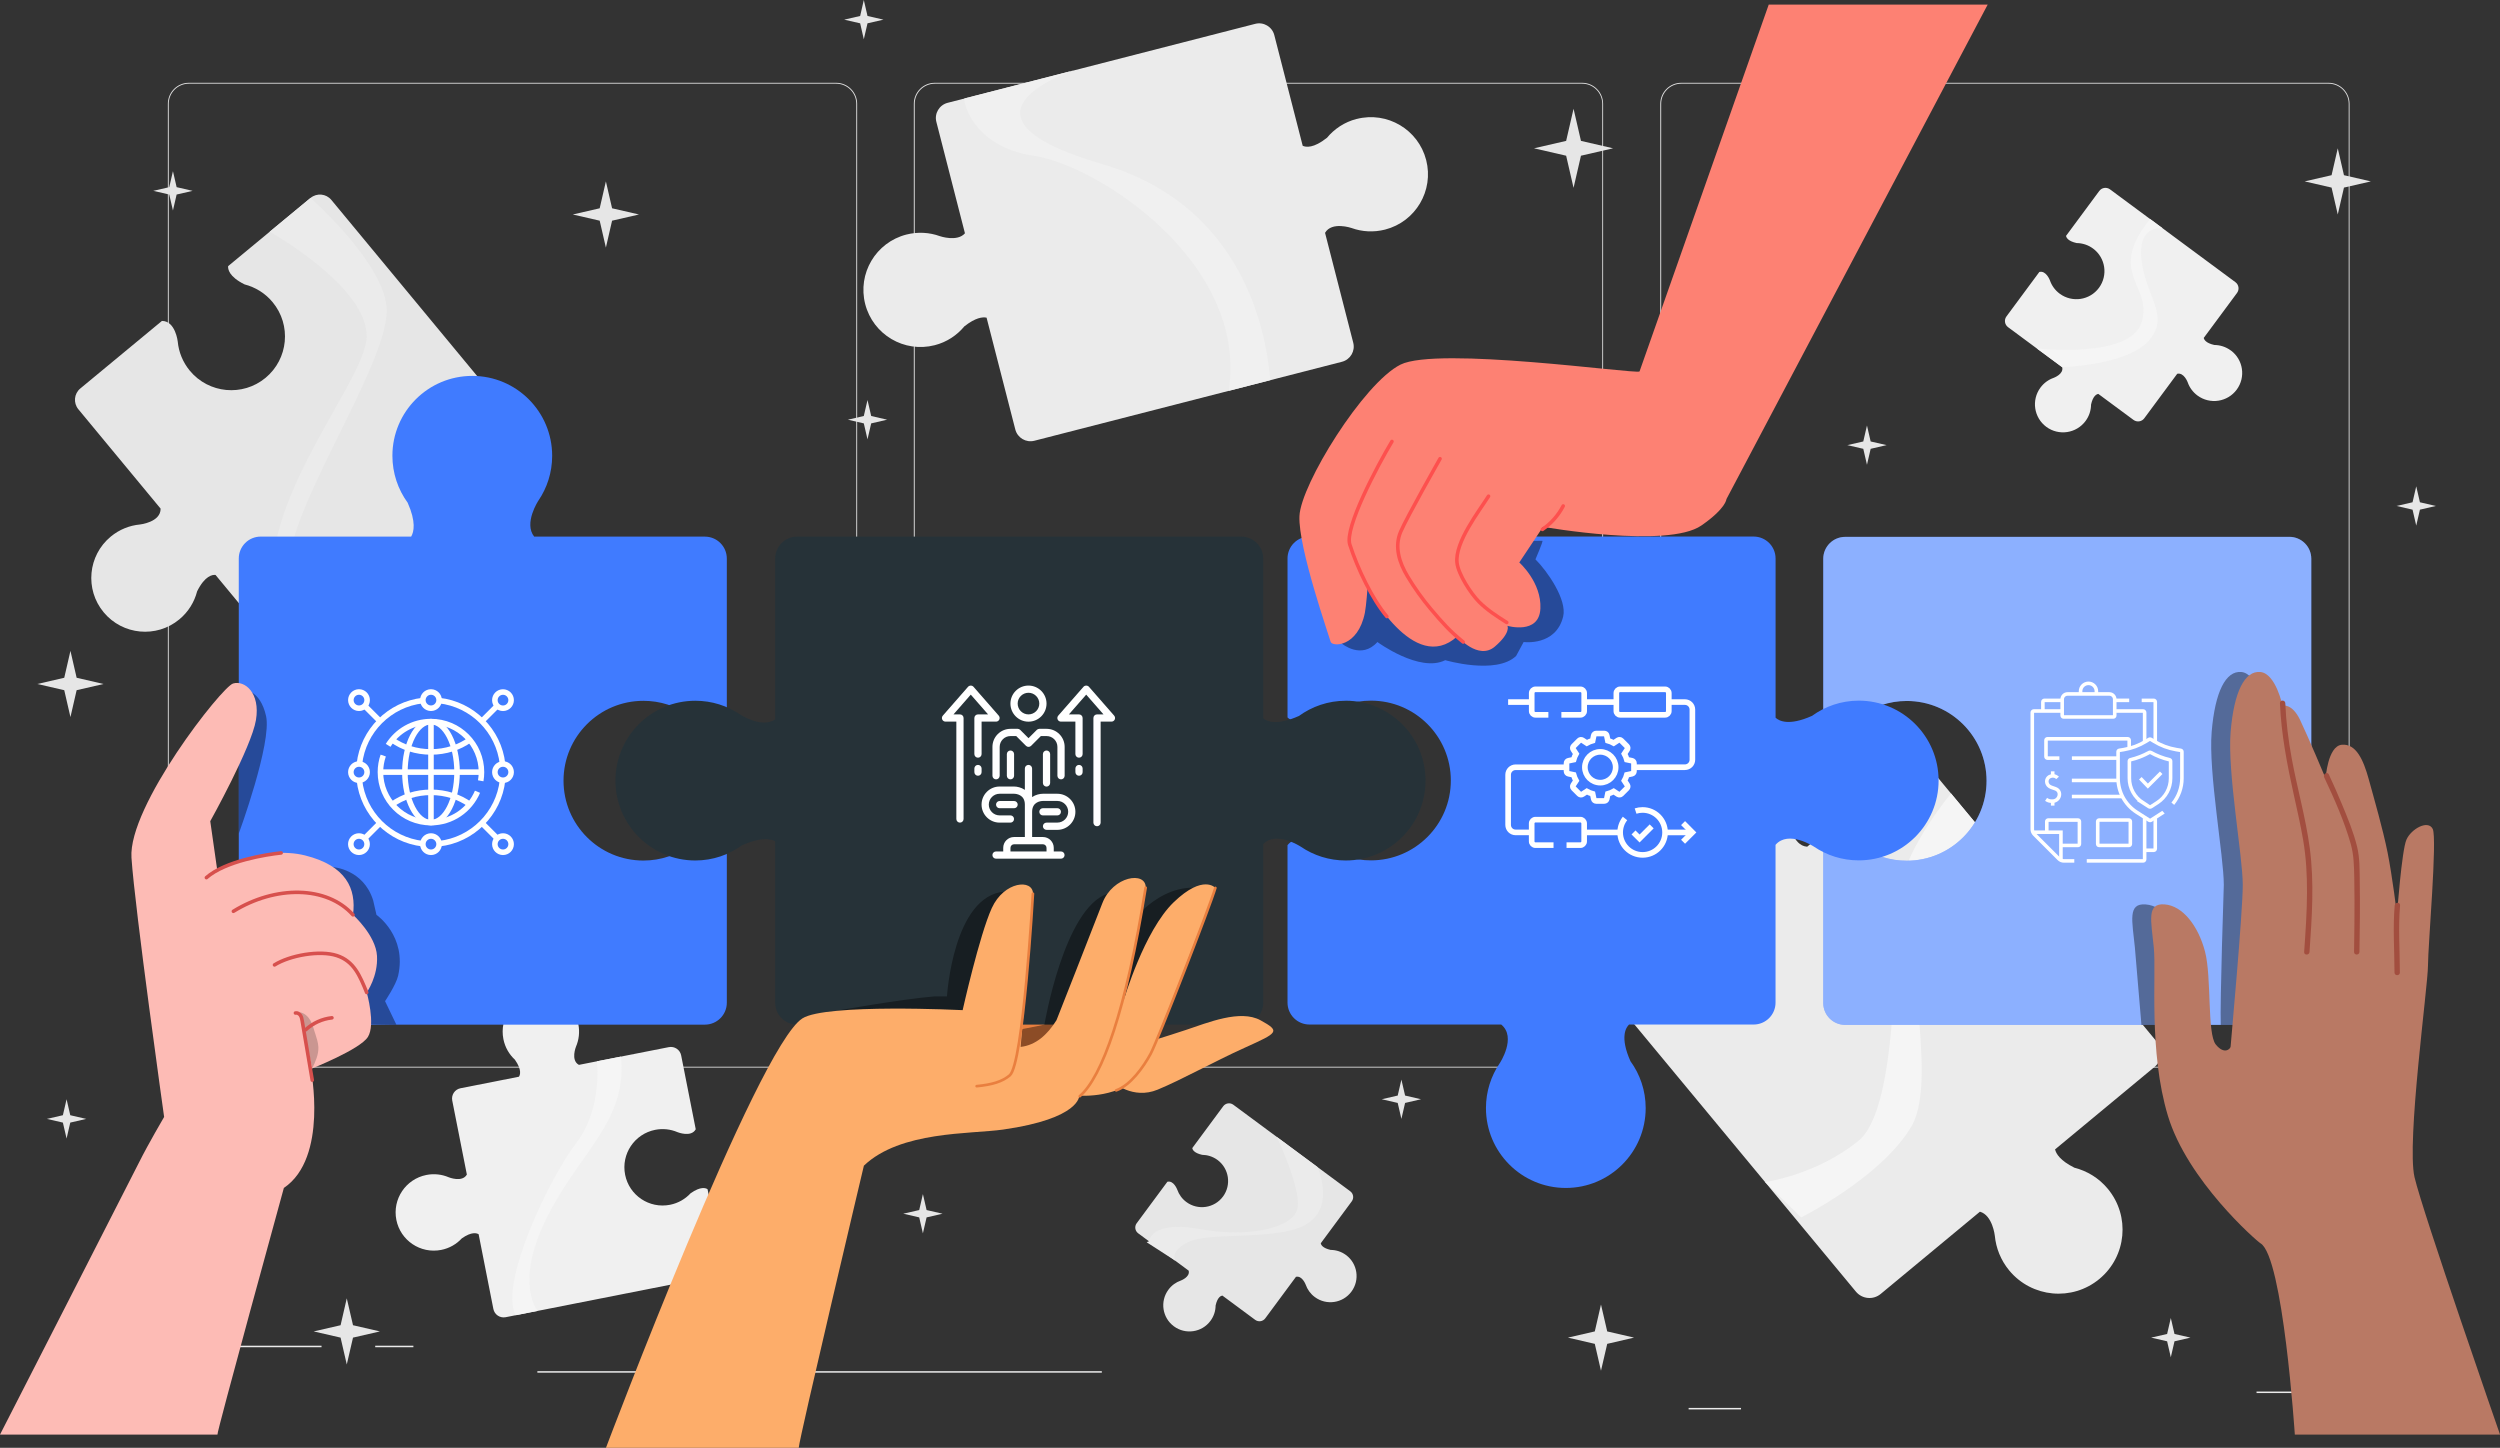 <?xml version="1.0" encoding="UTF-8"?>
<svg id="Layer_2" data-name="Layer 2" xmlns="http://www.w3.org/2000/svg" viewBox="0 0 698.07 404.27">
  <rect x="0" y="0" width="698.07" height="404.27" fill="#333333" stroke="none"/>
  <defs>
    <style>
      .cls-1 {
        fill: #e0e0e0;
      }

      .cls-2 {
        fill: #407bff;
      }

      .cls-3, .cls-4 {
        isolation: isolate;
        opacity: .4;
      }

      .cls-5 {
        fill: #e6e6e6;
      }

      .cls-6 {
        fill: #fdad6a;
      }

      .cls-7 {
        fill: #b97964;
      }

      .cls-8 {
        stroke: #e97f3f;
        stroke-width: .75px;
      }

      .cls-8, .cls-9, .cls-10, .cls-11, .cls-12, .cls-13 {
        fill: none;
      }

      .cls-8, .cls-12, .cls-13 {
        stroke-linecap: round;
        stroke-linejoin: round;
      }

      .cls-9, .cls-10, .cls-11 {
        stroke: #fff;
        stroke-miterlimit: 10;
      }

      .cls-14 {
        fill: #ebebeb;
      }

      .cls-15 {
        fill: #a24e3f;
      }

      .cls-16 {
        fill: #263238;
      }

      .cls-17 {
        fill: #fd8173;
      }

      .cls-18, .cls-4 {
        fill: #fff;
      }

      .cls-19 {
        fill: #f0f0f0;
      }

      .cls-10 {
        stroke-width: 1.57px;
      }

      .cls-11 {
        stroke-width: 1.55px;
      }

      .cls-20 {
        fill: #fdbbb5;
      }

      .cls-21 {
        opacity: .2;
      }

      .cls-12 {
        stroke: #fd504e;
      }

      .cls-22 {
        fill: #e97f3f;
      }

      .cls-23 {
        fill: #f5f5f5;
      }

      .cls-13 {
        stroke: #d7504d;
      }
    </style>
  </defs>
  <g id="Layer_1-2" data-name="Layer 1">
    <g>
      <g>
        <g id="Background_complete" data-name="Background complete">
          <g>
            <g>
              <g>
                <path class="cls-1" d="M650.2,298.11h-180.75c-3.23,0-5.86-2.63-5.86-5.86V28.98c0-3.23,2.63-5.86,5.86-5.86h180.75c3.23,0,5.86,2.63,5.86,5.86v263.27c0,3.23-2.63,5.86-5.86,5.86ZM469.46,23.37c-3.1,0-5.61,2.52-5.61,5.61v263.27c0,3.1,2.52,5.61,5.61,5.61h180.75c3.09,0,5.61-2.52,5.61-5.61V28.98c0-3.09-2.52-5.61-5.61-5.61h-180.75Z"/>
                <path class="cls-1" d="M441.77,298.11h-180.75c-3.23,0-5.86-2.63-5.86-5.86V28.98c0-3.23,2.63-5.86,5.86-5.86h180.75c3.23,0,5.86,2.63,5.86,5.86v263.27c0,3.23-2.63,5.86-5.86,5.86ZM261.03,23.37c-3.09,0-5.61,2.52-5.61,5.61v263.27c0,3.1,2.52,5.61,5.61,5.61h180.75c3.1,0,5.61-2.52,5.61-5.61V28.98c0-3.09-2.52-5.61-5.61-5.61h-180.75Z"/>
              </g>
              <path class="cls-1" d="M233.48,298.11H52.73c-3.23,0-5.86-2.63-5.86-5.86V28.98c0-3.23,2.63-5.86,5.86-5.86h180.75c3.23,0,5.86,2.63,5.86,5.86v263.27c0,3.23-2.63,5.86-5.86,5.86ZM52.73,23.37c-3.09,0-5.61,2.52-5.61,5.61v263.27c0,3.1,2.52,5.61,5.61,5.61h180.75c3.1,0,5.61-2.52,5.61-5.61V28.98c0-3.09-2.52-5.61-5.61-5.61H52.73Z"/>
            </g>
            <g>
              <rect class="cls-14" x="630.09" y="388.56" width="55.73" height=".42"/>
              <rect class="cls-14" x="471.51" y="393.13" width="14.63" height=".42"/>
              <rect class="cls-14" x="17.11" y="375.76" width="72.67" height=".42"/>
              <rect class="cls-14" x="104.77" y="375.76" width="10.66" height=".42"/>
              <rect class="cls-14" x="150.05" y="382.87" width="157.61" height=".42"/>
            </g>
          </g>
          <g>
            <path class="cls-14" d="M378.81,33.21c-3.4.87-6.24,2.79-8.31,5.3v-.02c-3.71,2.95-5.84,2.64-6.75,2.22l-7.93-30.9c-.6-2.34-2.99-3.76-5.33-3.15l-85.88,22.05c-2.34.6-3.76,2.99-3.15,5.33l7.98,31.1c-2.14,2.48-7.01.8-7.01.8h0c-2.9-1.05-6.14-1.26-9.36-.44-8.53,2.19-13.67,10.88-11.48,19.41,2.19,8.53,10.88,13.67,19.41,11.48,3.4-.87,6.24-2.79,8.31-5.3v.02c3.08-2.44,5.06-2.64,6.17-2.41l8.02,31.22c.6,2.34,2.99,3.76,5.33,3.15l85.88-22.05c2.34-.6,3.76-2.99,3.15-5.33l-7.87-30.67c1.86-3.26,7.4-1.35,7.4-1.35h0c2.9,1.05,6.14,1.26,9.36.44,8.53-2.19,13.67-10.88,11.48-19.41-2.19-8.53-10.88-13.67-19.41-11.48Z"/>
            <path class="cls-19" d="M269.32,27.49c-.51.13,1.77,13.43,19.41,16.03,17.64,2.6,59.86,29.73,54.36,65.61,0,0,12.21-3.14,11.67-3s-.49-46.76-46.95-60.3c-46.46-13.54-7.99-26.18-7.99-26.18l-30.5,7.83Z"/>
          </g>
          <path class="cls-14" d="M468.15,242.69c2.51,3.03,5.81,5,9.35,5.9h-.01c4.76,2.37,5.46,4.67,5.48,5.79l-27.54,22.83c-2.09,1.73-2.38,4.83-.65,6.92l63.44,76.53c1.73,2.09,4.83,2.38,6.92.65l27.71-22.97c3.54.99,4.16,6.72,4.16,6.72h0c.33,3.44,1.66,6.83,4.03,9.7,6.3,7.6,17.57,8.66,25.17,2.36s8.66-17.57,2.35-25.17c-2.51-3.03-5.81-5-9.35-5.9h.01c-3.94-1.96-5.1-3.87-5.39-5.11l27.82-23.06c2.09-1.73,2.38-4.83.65-6.92l-54.17-65.36-9.27-11.18c-1.73-2.09-4.83-2.38-6.92-.65l-27.33,22.66c-4.2-.33-4.91-6.85-4.91-6.85h0c-.33-3.44-1.66-6.83-4.03-9.7-6.3-7.6-17.57-8.66-25.17-2.36-7.6,6.3-8.66,17.57-2.35,25.17Z"/>
          <path class="cls-23" d="M544.79,221.56s-11.99,14.19-14.14,26.04c-2.15,11.85,0,61.4-11.7,70.94-11.7,9.54-26.09,11.53-26.09,11.53l10.08,9.86s22.47-11.23,30.78-25.39c8.31-14.16-4.92-56.01,4-63.71,8.92-7.69,23.36-9.62,23.36-9.62l-16.3-19.66Z"/>
          <g>
            <path class="cls-19" d="M123.2,349.01c2.3-.45,4.27-1.62,5.75-3.22h0c2.76-1.94,4.18-1.48,4.7-1.15l4.11,20.85c.31,1.59,1.85,2.62,3.44,2.31l58.17-11.48c1.59-.31,2.62-1.85,2.31-3.44l-4.11-20.82c-.48-.33-1.9-.87-4.74,1.14h0c-1.48,1.59-3.45,2.76-5.75,3.21-5.78,1.14-11.39-2.62-12.53-8.4-1.14-5.78,2.62-11.39,8.4-12.53,2.18-.43,4.33-.16,6.23.65h0s3.81,1.55,5.09-.81l-4.07-20.62c-.31-1.59-1.85-2.62-3.44-2.31l-25.11,4.95c-2.38-1.27-.81-5.1-.81-5.1h0c.81-1.9,1.08-4.05.65-6.23-1.14-5.78-6.75-9.54-12.53-8.4-5.78,1.14-9.54,6.75-8.4,12.53.45,2.3,1.62,4.28,3.21,5.75h0c2.03,2.88,1.45,4.3,1.13,4.76l-16.31,3.22c-1.59.31-2.62,1.85-2.31,3.44l4.08,20.66c-1.3,2.29-5.06.76-5.06.76h0c-1.9-.81-4.05-1.08-6.23-.65-5.78,1.14-9.54,6.75-8.4,12.53,1.14,5.78,6.75,9.54,12.53,8.4Z"/>
            <path class="cls-23" d="M166.68,296.36s1.63,13.18-5.77,22.79-21.65,39.33-16.93,48.1l6.16-1.22s-6.65-7.63,2.56-26.06c9.21-18.42,22.55-26.93,20.69-44.94l-6.7,1.32Z"/>
          </g>
          <g>
            <path class="cls-19" d="M622.9,97.86c-1.39-1.02-2.99-1.52-4.59-1.53h0c-2.43-.54-2.88-1.54-2.96-1.98l9.29-12.55c.71-.96.51-2.3-.45-3.01l-35.01-25.91c-.96-.71-2.3-.51-3.01.45l-9.27,12.53c.06.42.47,1.46,2.96,2.01h0c1.6.02,3.21.51,4.59,1.54,3.48,2.57,4.21,7.48,1.64,10.96-2.57,3.48-7.48,4.21-10.96,1.64-1.31-.97-2.23-2.27-2.73-3.71h0s-1.04-2.84-2.96-2.36l-9.18,12.41c-.71.96-.51,2.3.45,3.01l15.11,11.18c.49,1.92-2.37,2.96-2.37,2.96h0c-1.43.5-2.73,1.42-3.7,2.73-2.57,3.48-1.84,8.38,1.64,10.96,3.48,2.57,8.38,1.84,10.96-1.64,1.02-1.38,1.52-2.99,1.53-4.59h0c.56-2.53,1.62-2.91,2.03-2.97l9.82,7.26c.96.71,2.3.51,3.01-.45l9.2-12.43c1.89-.43,2.92,2.37,2.92,2.37h0c.5,1.43,1.42,2.73,2.73,3.7,3.48,2.57,8.38,1.84,10.96-1.64,2.57-3.47,1.84-8.38-1.64-10.95Z"/>
            <path class="cls-23" d="M568.73,97.28s25.97,3.05,29.26-7.24c3.29-10.29-10.02-13.68,2.4-28.87l3.51,2.6s-7.15-1.32-5.91,8.98c1.23,10.29,8.03,15.41,2.06,22.32-5.97,6.91-24.22,7.46-24.22,7.46l-7.1-5.25Z"/>
          </g>
          <g>
            <path class="cls-5" d="M134.57,154.98c-2.1-2.54-4.87-4.2-7.85-4.96h.01c-4.27-2.12-4.65-4.18-4.59-5.04l23.04-19.07c1.76-1.45,2-4.05.55-5.81l-53.21-64.28c-1.45-1.75-4.05-2-5.81-.55l-23.01,19.04c-.08.81.2,2.93,4.59,5.1h-.01c2.97.77,5.74,2.42,7.85,4.97,5.29,6.39,4.39,15.85-1.99,21.13s-15.85,4.39-21.13-1.99c-1.99-2.41-3.11-5.25-3.38-8.15h0s-.63-5.76-4.41-5.76l-22.79,18.86c-1.76,1.45-2,4.05-.55,5.81l22.97,27.75c.03,3.8-5.77,4.42-5.77,4.42h0c-2.89.27-5.74,1.39-8.15,3.38-6.39,5.29-7.28,14.75-1.99,21.13,5.28,6.38,14.75,7.28,21.13,1.99,2.54-2.1,4.21-4.87,4.97-7.83h0c2.2-4.44,4.35-4.68,5.14-4.58l14.92,18.02c1.45,1.76,4.05,2,5.81.55l22.83-18.9c3.71.07,4.33,5.76,4.33,5.76h0c.27,2.89,1.38,5.74,3.38,8.15,5.29,6.38,14.75,7.28,21.13,1.99,6.39-5.29,7.28-14.75,1.99-21.13Z"/>
            <path class="cls-14" d="M75.31,64.71s27.1,15.1,27.08,29.17c-.01,14.07-40.42,56.23-21.49,85.24l8.62-6.97s-12.82-1.97-7.65-21.15c5.17-19.18,27.59-52.85,26.05-65.64-1.54-12.79-21.21-30.09-21.21-30.09l-11.41,9.44Z"/>
          </g>
          <polygon class="cls-5" points="169.18 50.65 170.91 58.16 178.42 59.89 170.91 61.62 169.18 69.14 167.45 61.62 159.94 59.89 167.45 58.16 169.18 50.65"/>
          <polygon class="cls-5" points="652.77 41.41 654.5 48.92 662.01 50.65 654.5 52.38 652.77 59.89 651.04 52.38 643.53 50.65 651.04 48.92 652.77 41.41"/>
          <polygon class="cls-5" points="96.83 362.53 98.57 370.04 106.08 371.77 98.57 373.5 96.83 381.01 95.1 373.5 87.59 371.77 95.1 370.04 96.83 362.53"/>
          <polygon class="cls-5" points="19.67 181.74 21.4 189.25 28.91 190.99 21.4 192.72 19.67 200.23 17.94 192.72 10.43 190.99 17.94 189.25 19.67 181.74"/>
          <polygon class="cls-5" points="447.04 364.26 448.78 371.77 456.28 373.5 448.78 375.24 447.04 382.75 445.31 375.24 437.8 373.5 445.31 371.77 447.04 364.26"/>
          <polygon class="cls-5" points="439.38 30.37 441.45 39.34 450.42 41.41 441.45 43.48 439.38 52.45 437.31 43.48 428.34 41.41 437.31 39.34 439.38 30.37"/>
          <polygon class="cls-5" points="674.68 135.79 675.71 140.25 680.17 141.28 675.71 142.31 674.68 146.77 673.65 142.31 669.19 141.28 673.65 140.25 674.68 135.79"/>
          <polygon class="cls-5" points="391.31 301.46 392.34 305.91 396.79 306.94 392.34 307.97 391.31 312.43 390.28 307.97 385.82 306.94 390.28 305.91 391.31 301.46"/>
          <polygon class="cls-5" points="257.7 333.42 258.73 337.88 263.19 338.9 258.73 339.93 257.7 344.39 256.67 339.93 252.22 338.9 256.67 337.88 257.7 333.42"/>
          <polygon class="cls-5" points="18.59 306.94 19.62 311.4 24.08 312.43 19.62 313.46 18.59 317.92 17.56 313.46 13.1 312.43 17.56 311.4 18.59 306.94"/>
          <polygon class="cls-5" points="606.15 368.02 607.18 372.48 611.64 373.5 607.18 374.53 606.15 378.99 605.12 374.53 600.66 373.5 605.12 372.48 606.15 368.02"/>
          <polygon class="cls-5" points="242.23 111.7 243.26 116.16 247.72 117.19 243.26 118.22 242.23 122.68 241.2 118.22 236.75 117.19 241.2 116.16 242.23 111.7"/>
          <polygon class="cls-5" points="241.2 0 242.23 4.46 246.69 5.49 242.23 6.51 241.2 10.97 240.18 6.51 235.72 5.49 240.18 4.46 241.2 0"/>
          <polygon class="cls-5" points="48.29 47.8 49.32 52.26 53.78 53.29 49.32 54.32 48.29 58.77 47.26 54.32 42.8 53.29 47.26 52.26 48.29 47.8"/>
          <polygon class="cls-5" points="521.31 118.81 522.34 123.27 526.8 124.29 522.34 125.32 521.31 129.78 520.28 125.32 515.82 124.29 520.28 123.27 521.31 118.81"/>
          <g>
            <path class="cls-5" d="M375.84,350.44c-1.29-.96-2.79-1.42-4.29-1.43h0c-2.26-.51-2.69-1.44-2.76-1.85l8.66-11.71c.66-.89.47-2.15-.42-2.81l-32.66-24.17c-.89-.66-2.15-.47-2.81.42l-8.65,11.69c.06.39.44,1.36,2.76,1.88h0c1.49.02,2.99.48,4.29,1.43,3.24,2.4,3.93,6.98,1.53,10.22-2.4,3.24-6.98,3.93-10.22,1.53-1.22-.9-2.08-2.12-2.55-3.46h0s-.97-2.65-2.76-2.2l-8.57,11.58c-.66.89-.47,2.15.42,2.81l14.1,10.43c.46,1.79-2.21,2.77-2.21,2.77h0c-1.34.47-2.55,1.33-3.45,2.55-2.4,3.24-1.72,7.82,1.53,10.22,3.24,2.4,7.82,1.72,10.22-1.53.95-1.29,1.42-2.79,1.43-4.28h0c.52-2.36,1.51-2.72,1.89-2.77l9.16,6.78c.89.66,2.15.47,2.81-.42l8.58-11.6c1.76-.4,2.72,2.21,2.72,2.21h0c.47,1.33,1.33,2.55,2.55,3.45,3.24,2.4,7.82,1.72,10.22-1.53,2.4-3.25,1.72-7.82-1.53-10.22Z"/>
            <path class="cls-14" d="M320.83,346.59s.54-5.91,14.15-3.4c13.61,2.51,26.42-.26,27.35-5.95.92-5.68-5.81-19.78-5.81-19.78l11.32,8.38s4.93,10.48-2.47,15.63c-7.4,5.15-26.95,2.45-33.03,5.12-6.08,2.67-4.11,5.47-4.11,5.47l-8.04-5.18"/>
          </g>
        </g>
        <g id="Hand_4" data-name="Hand 4">
          <g>
            <path class="cls-2" d="M639.25,149.91h-124.02c-3.39,0-6.13,2.74-6.13,6.13v44.38c.85.86,3.54,2.55,10.19-.42v.02c3.68-2.68,8.2-4.29,13.11-4.29,12.32,0,22.3,9.99,22.3,22.31s-9.99,22.3-22.3,22.3c-4.65,0-8.96-1.42-12.53-3.85h0s-7.19-4.73-10.77-.4v43.96c0,3.39,2.74,6.13,6.13,6.13h124.02c3.39,0,6.13-2.74,6.13-6.13v-124.02c0-3.39-2.74-6.13-6.13-6.13Z"/>
            <path class="cls-4" d="M639.25,149.91h-124.02c-3.39,0-6.13,2.74-6.13,6.13v44.38c.85.86,3.54,2.55,10.19-.42v.02c3.68-2.68,8.2-4.29,13.11-4.29,12.32,0,22.3,9.99,22.3,22.31s-9.99,22.3-22.3,22.3c-4.65,0-8.96-1.42-12.53-3.85h0s-7.19-4.73-10.77-.4v43.96c0,3.39,2.74,6.13,6.13,6.13h124.02c3.39,0,6.13-2.74,6.13-6.13v-124.02c0-3.39-2.74-6.13-6.13-6.13Z"/>
            <path class="cls-3" d="M597.95,286.19l-1.83-21.61c-.75-7.52-2.07-12.42,3.01-12.04s9.41,6.02,11.29,13.17l2.28,20.48"/>
            <path class="cls-3" d="M620.1,286.19c-.25-6.16.85-39.11.85-39.11,0-8.09-4.33-31.41-3.39-42.7.94-11.29,3.95-17.12,8.28-16.74s6.21,9.4,6.21,9.4c0,0,2.63-.75,4.89,3.95s7.15,16.37,7.15,16.37c0,0,7.78,35.04,6.88,68.83h-30.87Z"/>
            <g>
              <path class="cls-7" d="M640.78,400.59s-3.27-49.68-9.58-53.42c-1.1-.65-20.4-17.52-25.85-35.58-5.45-18.06-3.2-39.5-3.95-47.02-.75-7.52-2.07-12.42,3.01-12.04s9.41,6.02,11.29,13.17c1.88,7.15.56,22.95,3.01,25.96,2.45,3.01,4.14,1.13,4.14.56s3.39-37.06,3.39-45.14-4.33-31.41-3.39-42.7c.94-11.29,3.95-17.12,8.28-16.74s6.21,9.4,6.21,9.4c0,0,2.63-.75,4.89,3.95,2.26,4.7,7.15,16.37,7.15,16.37,0,0,.56-9.03,4.51-9.4,3.95-.38,6.02,4.14,7.52,9.59s3.95,13.92,5.27,20.5,2.63,17.3,2.63,17.3c0,0,1.32-17.87,2.63-20.88,1.32-3.01,6.02-5.64,7.34-3.01,1.32,2.63-1.32,32.54-1.32,38.18s-6.02,49.28-3.76,59.06c2.26,9.78,23.88,71.88,23.88,71.88h-57.29Z"/>
              <path class="cls-15" d="M644.88,265.81c.68-9.63,1.35-19.34.08-28.95-1.12-8.43-3.49-16.65-5.03-25-.95-5.13-1.59-10.3-1.81-15.51-.04-.96-1.54-.97-1.5,0,.37,8.69,2.01,17.18,3.89,25.66.93,4.2,1.89,8.41,2.61,12.65.82,4.81,1.08,9.7,1.06,14.58-.02,5.54-.41,11.06-.8,16.58-.07.96,1.43.96,1.5,0h0Z"/>
              <path class="cls-15" d="M648.96,217c2.83,6.04,5.64,12.28,7.45,18.71.86,3.06.9,6.17.97,9.34.09,4.3.07,8.61.04,12.91-.02,2.62-.05,5.23-.1,7.85-.02.97,1.48.97,1.5,0,.13-6.56.19-13.13.09-19.7-.05-3.21.03-6.54-.74-9.67-1-4.11-2.66-8.09-4.28-11.99-1.15-2.76-2.35-5.5-3.62-8.21-.41-.87-1.7-.11-1.3.76h0Z"/>
              <path class="cls-15" d="M668.67,252.8c-.55,6.23-.07,12.53-.06,18.77,0,.96,1.5.97,1.5,0,0-6.24-.49-12.54.06-18.77.09-.96-1.41-.96-1.5,0h0Z"/>
            </g>
          </g>
        </g>
        <g id="Hand_3" data-name="Hand 3">
          <path class="cls-2" d="M519.02,195.64c-4.91,0-9.42,1.6-13.11,4.29v-.02c-6.46,2.88-9.19,1.37-10.12.49v-44.45c0-3.38-2.74-6.13-6.13-6.13h-124.02c-3.39,0-6.13,2.74-6.13,6.13v44.38c.85.86,3.54,2.55,10.19-.42v.02c3.68-2.68,8.2-4.29,13.11-4.29,12.32,0,22.3,9.99,22.3,22.3s-9.99,22.3-22.3,22.3c-4.64,0-8.96-1.42-12.53-3.85h0s-7.19-4.73-10.77-.4v43.96c0,3.39,2.74,6.13,6.13,6.13h53.54c4.38,3.57-.41,10.8-.41,10.8h0c-2.43,3.57-3.85,7.88-3.85,12.53,0,12.32,9.99,22.3,22.3,22.3s22.3-9.99,22.3-22.3c0-4.9-1.58-9.43-4.26-13.11h0c-3-6.73-1.24-9.4-.38-10.22h34.77c3.39,0,6.13-2.74,6.13-6.13v-44.05c3.6-4.18,10.7.49,10.7.49h0c3.57,2.43,7.88,3.85,12.53,3.85,12.32,0,22.3-9.99,22.3-22.3,0-12.32-9.99-22.3-22.3-22.3Z"/>
          <g>
            <path class="cls-3" d="M374.69,179.72s5.44,4.56,9.92-.45c0,0,11.8,8.66,18.94,5.07,0,0,14.19,4.17,19.79-1.18l2.1-3.89s9.02,1.22,11.04-7.12c1.13-4.66-4.4-12.66-7.74-15.96,0,0,2.25-5.19,1.94-5.19-.7,0-57.75.68-57.75.68l1.75,28.05Z"/>
            <path class="cls-17" d="M457.79,103.73c-1.47.74-56.41-7.08-66.73-1.92-10.32,5.16-27.86,33.47-28.22,42.31-.37,8.84,8.33,33.59,8.7,35.06.37,1.47,7.63,1.66,9.58-8.11.37-1.84.74-7,.74-7,0,0,12.9,24.69,25.05,13.63,0,0,5.88,6.8,10.49,2.85,4.61-3.95,3.51-5.8,3.51-5.8,0,0,8.84,2.58,9.21-4.79.37-7.37-5.89-12.9-5.89-12.9l6.63-9.95s34.82,6.14,44.21-.37c6.91-4.79,7-7.37,7-7.37L555.02,1.28h-61.14l-36.08,102.45Z"/>
            <path class="cls-12" d="M420.73,173.82c-2.73-1.73-5.48-3.49-7.75-5.78-2.28-2.29-5.77-7.68-6.14-10.88-.66-5.71,6.16-14.43,8.8-18.61"/>
            <path class="cls-12" d="M408.57,179.27c-3.73-3.02-5.72-5.26-9.14-9.32-2.12-2.51-4.5-5.81-6.4-8.99-2.33-3.87-3.71-8.32-1.93-12.47s11-20.4,11-20.4"/>
            <path class="cls-12" d="M387.25,172.15c-4.07-4.82-8.23-13.47-10.35-20.1-1.49-4.66,7.64-21.88,11.77-28.78"/>
            <path class="cls-12" d="M430.69,147.82c2.44-1.65,4.45-3.92,5.8-6.54"/>
          </g>
        </g>
        <g id="Hand_1" data-name="Hand 1">
          <g>
            <path class="cls-2" d="M202.95,199.93v-43.96c0-3.38-2.74-6.13-6.13-6.13h-47.66c-2.99-3.74,1.17-10.04,1.17-10.04h0c2.43-3.57,3.85-7.88,3.85-12.53,0-12.32-9.99-22.31-22.31-22.31s-22.3,9.99-22.3,22.3c0,4.9,1.58,9.43,4.26,13.11,2.38,5.34,1.76,8.12.98,9.46h-42.01c-3.39,0-6.13,2.74-6.13,6.13v124.02c0,3.39,2.74,6.13,6.13,6.13h124.02c3.38,0,6.13-2.74,6.13-6.13v-44.38c-.85-.86-3.54-2.55-10.19.42v-.02c-3.68,2.68-8.2,4.29-13.11,4.29-12.32,0-22.3-9.99-22.3-22.3s9.99-22.3,22.3-22.3c4.65,0,8.96,1.42,12.53,3.85h0s7.19,4.73,10.77.4Z"/>
            <path class="cls-3" d="M68.06,192.68s4.54-.24,6.23,7.25-7.62,32.85-7.62,32.85v-23.04l1.39-17.06Z"/>
            <path class="cls-3" d="M93.02,242.13s8.46.55,11.18,9.29l.92,4.03s8.57,5.92,6.05,17c-.58,2.54-3.65,7.1-3.65,7.1l3.16,6.57-16.02-.25-6.01-31.94,4.37-11.8Z"/>
            <g>
              <path class="cls-20" d="M45.83,311.9s-8.17-58.04-9.12-72.39c-.96-14.35,25.19-47.71,28.38-48.66s7.65,2.55,6.38,10.2-12.76,28.25-12.76,28.25l1.91,13.39s13.07-6.7,24.56-3.83c11.48,2.87,14.35,9.25,13.39,16.58,0,0,6.38,5.74,6.7,11.48.32,5.74-2.87,10.2-2.87,10.2,0,0,2.55,8.93.32,12.44-2.23,3.51-15.94,8.93-15.94,8.93,0,0,4.99,24.79-7.52,33.22,0,0-18.96,68.94-18.54,68.87H0s36.32-70.98,38.87-76.09c2.55-5.1,6.96-12.61,6.96-12.61Z"/>
              <g class="cls-21">
                <path d="M87.97,288.49c-.37-1.2-.68-2.44-1.3-3.54-.62-1.09-1.62-2.05-2.86-2.28l3.38,15.63c.89-1.87,1.8-3.84,1.71-5.92-.06-1.34-.53-2.62-.92-3.9Z"/>
              </g>
              <path class="cls-13" d="M87.19,301.61c-.93-5.5-1.87-11.01-2.8-16.51-.09-.55-.19-1.11-.49-1.57-.3-.46-.87-.8-1.4-.67"/>
              <path class="cls-13" d="M65.17,254.46c11.77-7.25,26.05-7.18,33.39.99"/>
              <path class="cls-13" d="M102.39,277.13c-1.9-4.68-3.56-8.75-8.36-10.31-4.8-1.56-13.09-.06-17.38,2.61"/>
              <path class="cls-13" d="M85.35,287.54c2-1.86,4.61-3.05,7.33-3.34"/>
              <path class="cls-13" d="M57.63,245.06c5.31-4.66,16.7-6.46,20.87-6.9"/>
            </g>
          </g>
        </g>
        <g id="Hand_2" data-name="Hand 2">
          <g>
            <path class="cls-22" d="M271.48,291.21s6.7-9,17.62-13.55c10.92-4.55,13.72-3.79,15.31-.76s-5.85,12.47-9.05,15.09c-3.2,2.62-23.04,15.98-23.04,15.98l-.84-16.76Z"/>
            <path class="cls-16" d="M375.75,195.67c-4.9,0-9.42,1.6-13.11,4.29v-.02c-6.05,2.7-8.82,1.54-9.91.66v-44.63c0-3.38-2.74-6.13-6.13-6.13h-124.02c-3.38,0-6.13,2.74-6.13,6.13v44.9c-3.77,2.61-9.77-1.35-9.77-1.35h0c-3.57-2.43-7.88-3.85-12.53-3.85-12.32,0-22.3,9.99-22.3,22.3s9.99,22.3,22.3,22.3c4.9,0,9.43-1.6,13.11-4.29v.02c5.01-2.24,7.77-1.82,9.19-1.11v45.08c0,3.39,2.74,6.13,6.13,6.13h124.02c3.39,0,6.13-2.74,6.13-6.13v-44.29c3.66-3.77,10.49.74,10.49.74h0c3.57,2.43,7.88,3.85,12.53,3.85,12.32,0,22.3-9.99,22.3-22.3s-9.99-22.31-22.3-22.31Z"/>
            <path class="cls-3" d="M233.13,282.3s18.73-3.35,27.72-4.07h3.57s1.72-28.22,16.14-29.28l-5.21,40.43,16.28-3.27s5.45-32.41,17.56-36.54l4.74,10.59s7.63-12.32,19.23-12.3h0l-13.28,39.27-31.48,13.4-27.57-1.79-27.72-16.45Z"/>
          </g>
          <g>
            <path class="cls-6" d="M223.03,404.27c.12-2.6,18.19-78.78,18.19-78.78,10.2-9.73,29.73-8.78,38.85-10.08,21.7-3.09,21.29-9.48,21.29-9.48,0,0,12.14.97,17.46-6.74,2.75-3.99,20.55-51.25,20.55-51.25,0,0-3.34-3.98-11.62,3.97-8.28,7.96-13.95,27.3-13.95,27.3,0,0,6.01-26.63,6.12-31.34.11-4.71-9.18-3.32-12.13,4.37-2.95,7.69-12.79,32.63-12.79,32.63-2.61,4.16-5.81,6.97-10.02,7.46,0,0,3.48-38.55,3.47-42.76-.01-4.21-8.07-3.57-11.52,4-3.45,7.57-8.13,28.49-8.13,28.49,0,0-38.2-1.9-44.76,2.31-12.64,8.11-54.84,119.9-54.84,119.9h53.85Z"/>
            <path class="cls-6" d="M310.41,301.88c.5.42,5.95,5.23,12.84,2.38s15.2-7.58,24.39-11.74c9.19-4.16,10-4.52,4.33-7.63-5.66-3.11-14.7.66-20.84,2.7-6.13,2.03-11.92,3.76-11.92,3.76l-8.81,10.54Z"/>
            <path class="cls-8" d="M301.5,306.09c6.2-5.31,12.92-23.84,18.4-58.22"/>
            <path class="cls-8" d="M272.71,303.29c4.27-.41,7.12-1.24,9.24-3.02,3.8-3.17,6.47-50.71,6.47-50.71"/>
            <path class="cls-8" d="M311.67,304.46c3.97-1.39,7.66-6.56,9.65-10.27,1.99-3.71,16.68-41.51,18.04-46.25"/>
          </g>
        </g>
      </g>
      <g>
        <path class="cls-9" d="M575.04,211.69h-3.34c-.22,0-.4-.18-.4-.4v-4.6c0-.22.18-.4.4-.4h22.43c.22,0,.4.18.4.4v1.93"/>
        <line class="cls-9" x1="591.23" y1="211.69" x2="578.53" y2="211.69"/>
        <path class="cls-9" d="M571.52,232.29v-2.91c0-.22.18-.4.4-.4h8.31c.22,0,.4.18.4.4v6.29c0,.22-.18.4-.4.4h-4.55"/>
        <path class="cls-9" d="M594.45,236.07h-8.31c-.22,0-.4-.18-.4-.4v-6.29c0-.22.18-.4.4-.4h8.31c.22,0,.4.18.4.4v6.29c0,.22-.18.4-.4.4Z"/>
        <g>
          <path class="cls-9" d="M574.54,217.21c-.09-.1-.81-.81-1.93-.47-1.11.33-1.45,1.66-.67,2.56.4.46,1.08.62,1.96.93,1.96.69,1.23,3.45-.76,3.47-.78,0-1.14-.04-1.82-.49"/>
          <line class="cls-9" x1="573.17" y1="223.81" x2="573.17" y2="224.95"/>
          <line class="cls-9" x1="573.17" y1="215.38" x2="573.17" y2="216.53"/>
        </g>
        <line class="cls-9" x1="578.52" y1="222.41" x2="592.52" y2="222.41"/>
        <line class="cls-9" x1="578.52" y1="217.92" x2="591.26" y2="217.92"/>
        <path class="cls-9" d="M606.71,224.43c1.62-1.98,2.54-4.49,2.54-7.12v-7.4c0-.19-.14-.36-.33-.39l-1.26-.21c-2.19-.37-4.29-1.15-6.18-2.31l-.93-.57c-.13-.08-.29-.08-.42,0l-.93.57c-1.89,1.16-3.99,1.94-6.18,2.31l-1.26.21c-.19.03-.33.2-.33.39v7.39c0,3.84,1.96,7.42,5.19,9.49l3.53,2.26c.13.08.3.08.43,0l3.5-2.25s.02-.01.03-.02"/>
        <path class="cls-9" d="M598.32,224.12c-2.33-1.49-3.74-4.07-3.74-6.83v-4.76c0-.19.13-.35.31-.39,1.84-.43,3.6-1.12,5.25-2.04.12-.07.27-.07.39,0,1.65.92,3.41,1.61,5.25,2.04.18.04.31.2.31.39v4.78c0,2.77-1.39,5.32-3.72,6.82l-1.8,1.16c-.13.08-.3.08-.43,0l-1.82-1.17Z"/>
        <polyline class="cls-9" points="597.64 217.31 599.74 219.5 603.46 215.78"/>
        <path class="cls-9" d="M570.43,198.43v-2.44c0-.24.19-.43.43-.43h4.74"/>
        <path class="cls-9" d="M601.81,228.42v8.57c0,.24-.19.43-.43.43h-2.42"/>
        <path class="cls-9" d="M598.02,195.56h3.36c.24,0,.43.19.43.43v11.06"/>
        <line class="cls-9" x1="594.53" y1="195.56" x2="590.71" y2="195.56"/>
        <path class="cls-9" d="M585.37,193.68v-.66c0-1.22-.99-2.21-2.21-2.21s-2.21.99-2.21,2.21v.65"/>
        <path class="cls-9" d="M575.61,198.53h-7.71c-.24,0-.43.19-.43.43v32.59c0,.53.21,1.04.58,1.41l6.84,6.84c.37.38.88.59,1.41.59h2.9"/>
        <path class="cls-9" d="M598.84,228.42v11.54c0,.24-.19.43-.43.43h-15.73"/>
        <path class="cls-9" d="M590.86,198.53h7.55c.24,0,.43.19.43.43v8.09"/>
        <polyline class="cls-9" points="575.47 240.06 575.47 232.38 567.79 232.38"/>
        <path class="cls-9" d="M590.09,200.2h-13.87c-.22,0-.4-.18-.4-.4v-4.53c0-.83.67-1.5,1.5-1.5h11.67c.83,0,1.5.67,1.5,1.5v4.53c0,.22-.18.4-.4.4Z"/>
      </g>
      <g id="g4773">
        <g id="g4775">
          <g id="g4777">
            <g id="g4783">
              <path id="path4785" class="cls-11" d="M100.36,217.87c1.04,9.29,8.42,16.67,17.71,17.71"/>
            </g>
            <g id="g4787">
              <path id="path4789" class="cls-11" d="M122.61,235.58c9.29-1.04,16.67-8.42,17.71-17.71"/>
            </g>
            <g id="g4791">
              <path id="path4793" class="cls-11" d="M100.36,213.33c1.04-9.29,8.42-16.67,17.71-17.71"/>
            </g>
            <g id="g4795">
              <path id="path4797" class="cls-11" d="M122.61,195.62c9.29,1.04,16.67,8.42,17.71,17.71"/>
            </g>
            <g id="g4799">
              <path id="path4801" class="cls-11" d="M109.49,206.59c2.92,2.1,6.71,3.37,10.85,3.37s7.93-1.27,10.85-3.37"/>
            </g>
            <g id="g4803">
              <path id="path4805" class="cls-11" d="M131.19,224.61c-2.92-2.1-6.71-3.37-10.85-3.37s-7.93,1.27-10.85,3.37"/>
            </g>
            <g id="g4807">
              <path id="path4809" class="cls-11" d="M127.62,215.6c0,7.79-3.26,14.1-7.28,14.1s-7.28-6.31-7.28-14.1,3.26-14.1,7.28-14.1,7.28,6.31,7.28,14.1Z"/>
            </g>
            <g id="g4811">
              <path id="path4813" class="cls-11" d="M108.38,208.12c2.49-3.98,6.92-6.63,11.96-6.63,7.79,0,14.1,6.31,14.1,14.1,0,.83-.07,1.64-.21,2.43"/>
            </g>
            <g id="g4815">
              <path id="path4817" class="cls-11" d="M133.33,221.08c-2.14,5.06-7.15,8.62-13,8.62-7.79,0-14.1-6.31-14.1-14.1,0-1.62.27-3.18.78-4.63"/>
            </g>
            <g id="g4819">
              <path id="path4821" class="cls-11" d="M106.24,215.6h28.2"/>
            </g>
            <g id="g4823">
              <path id="path4825" class="cls-11" d="M120.34,201.5v28.2"/>
            </g>
            <g id="g4827">
              <path id="path4829" class="cls-11" d="M122.61,195.49c0,1.26-1.02,2.27-2.27,2.27s-2.27-1.02-2.27-2.27,1.02-2.27,2.27-2.27,2.27,1.02,2.27,2.27Z"/>
            </g>
            <g id="g4831">
              <path id="path4833" class="cls-11" d="M102.51,195.49c0,1.26-1.02,2.27-2.27,2.27s-2.27-1.02-2.27-2.27,1.02-2.27,2.27-2.27,2.27,1.02,2.27,2.27Z"/>
            </g>
            <g id="g4835">
              <path id="path4837" class="cls-11" d="M142.72,215.6c0,1.26-1.02,2.27-2.27,2.27s-2.27-1.02-2.27-2.27,1.02-2.27,2.27-2.27,2.27,1.02,2.27,2.27Z"/>
            </g>
            <g id="g4839">
              <path id="path4841" class="cls-11" d="M122.61,235.71c0,1.26-1.02,2.27-2.27,2.27s-2.27-1.02-2.27-2.27,1.02-2.27,2.27-2.27,2.27,1.02,2.27,2.27Z"/>
            </g>
            <g id="g4843">
              <path id="path4845" class="cls-11" d="M102.51,215.6c0,1.26-1.02,2.27-2.27,2.27s-2.27-1.02-2.27-2.27,1.02-2.27,2.27-2.27,2.27,1.02,2.27,2.27Z"/>
            </g>
            <g id="g4847">
              <path id="path4849" class="cls-11" d="M106.05,201.31l-4.19-4.19"/>
            </g>
            <g id="g4851">
              <path id="path4853" class="cls-11" d="M140.45,197.77c1.26,0,2.27-1.02,2.27-2.27s-1.02-2.27-2.27-2.27-2.27,1.02-2.27,2.27,1.02,2.27,2.27,2.27Z"/>
            </g>
            <g id="g4855">
              <path id="path4857" class="cls-11" d="M134.62,201.31l4.19-4.19"/>
            </g>
            <g id="g4859">
              <path id="path4861" class="cls-11" d="M100.23,237.98c1.26,0,2.27-1.02,2.27-2.27s-1.02-2.27-2.27-2.27-2.27,1.02-2.27,2.27,1.02,2.27,2.27,2.27Z"/>
            </g>
            <g id="g4863">
              <path id="path4865" class="cls-11" d="M106.05,229.88l-4.19,4.19"/>
            </g>
            <g id="g4867">
              <path id="path4869" class="cls-11" d="M142.72,235.71c0,1.26-1.02,2.27-2.27,2.27s-2.27-1.02-2.27-2.27,1.02-2.27,2.27-2.27,2.27,1.02,2.27,2.27Z"/>
            </g>
            <g id="g4871">
              <path id="path4873" class="cls-11" d="M134.62,229.88l4.19,4.19"/>
            </g>
          </g>
        </g>
      </g>
      <g>
        <path class="cls-18" d="M292.22,203.51h-2.01c-.27,0-.52.11-.71.3l-2.31,2.31-2.31-2.31c-.19-.19-.44-.3-.71-.3h-2.01c-2.78,0-5.04,2.26-5.04,5.04v8.06c0,.56.45,1.01,1.01,1.01s1.01-.45,1.01-1.01v-8.06c0-1.67,1.36-3.02,3.02-3.02h1.6l2.73,2.73c.39.39,1.03.39,1.42,0l2.73-2.73h1.6c1.67,0,3.02,1.36,3.02,3.02v8.06c0,.56.45,1.01,1.01,1.01s1.01-.45,1.01-1.01v-8.06c0-2.78-2.26-5.04-5.04-5.04Z"/>
        <path class="cls-18" d="M287.18,191.43c-2.78,0-5.04,2.26-5.04,5.04s2.26,5.04,5.04,5.04,5.04-2.26,5.04-5.04-2.26-5.04-5.04-5.04ZM287.18,199.48c-1.67,0-3.02-1.36-3.02-3.02s1.36-3.02,3.02-3.02,3.02,1.36,3.02,3.02-1.36,3.02-3.02,3.02Z"/>
        <path class="cls-18" d="M282.15,209.56c-.56,0-1.01.45-1.01,1.01v6.04c0,.56.45,1.01,1.01,1.01s1.01-.45,1.01-1.01v-6.04c0-.56-.45-1.01-1.01-1.01Z"/>
        <path class="cls-18" d="M292.22,209.56c-.56,0-1.01.45-1.01,1.01v8.06c0,.56.45,1.01,1.01,1.01s1.01-.45,1.01-1.01v-8.06c0-.56-.45-1.01-1.01-1.01Z"/>
        <path class="cls-18" d="M295.24,229.7h-3.02c-.56,0-1.01.45-1.01,1.01s.45,1.01,1.01,1.01h3.02c2.78,0,5.04-2.26,5.04-5.04s-2.26-5.04-5.04-5.04h-4.03c-.83,0-2.01.24-3.02.93v-7.98c0-.56-.45-1.01-1.01-1.01s-1.01.45-1.01,1.01v5.96c-1.01-.68-2.19-.93-3.02-.93h-4.03c-2.78,0-5.04,2.26-5.04,5.04s2.26,5.04,5.04,5.04h3.02c.56,0,1.01-.45,1.01-1.01s-.45-1.01-1.01-1.01h-3.02c-1.67,0-3.02-1.36-3.02-3.02s1.36-3.02,3.02-3.02h4.02c.51,0,3.03.18,3.03,3.02v9.06h-3.02c-1.67,0-3.02,1.36-3.02,3.02v1.01h-2.01c-.56,0-1.01.45-1.01,1.01s.45,1.01,1.01,1.01h18.13c.56,0,1.01-.45,1.01-1.01s-.45-1.01-1.01-1.01h-2.01v-1.01c0-1.67-1.36-3.02-3.02-3.02h-3.02v-7.05c0-2.84,2.52-3.02,3.02-3.02h4.03c1.67,0,3.02,1.36,3.02,3.02,0,1.67-1.36,3.02-3.02,3.02ZM291.21,235.74c.56,0,1.01.45,1.01,1.01v1.01h-10.07v-1.01c0-.56.45-1.01,1.01-1.01h8.06Z"/>
        <path class="cls-18" d="M295.24,225.67h-4.03c-.56,0-1.01.45-1.01,1.01s.45,1.01,1.01,1.01h4.03c.56,0,1.01-.45,1.01-1.01s-.45-1.01-1.01-1.01Z"/>
        <path class="cls-18" d="M283.16,223.66h-4.03c-.56,0-1.01.45-1.01,1.01s.45,1.01,1.01,1.01h4.03c.56,0,1.01-.45,1.01-1.01s-.45-1.01-1.01-1.01Z"/>
        <path class="cls-18" d="M278.88,199.83l-7.05-8.06c-.38-.44-1.13-.44-1.52,0l-7.05,8.06c-.26.3-.32.72-.16,1.08.16.36.52.59.92.59h3.02v27.19c0,.56.45,1.01,1.01,1.01s1.01-.45,1.01-1.01v-28.2c0-.56-.45-1.01-1.01-1.01h-1.81l4.83-5.52,4.83,5.52h-2.82c-.56,0-1.01.45-1.01,1.01v10.07c0,.56.45,1.01,1.01,1.01s1.01-.45,1.01-1.01v-9.06h4.03c.4,0,.75-.23.92-.59.16-.36.1-.78-.16-1.08Z"/>
        <path class="cls-18" d="M311.11,199.83h0l-7.05-8.06c-.38-.44-1.13-.44-1.52,0l-7.05,8.06c-.26.3-.32.72-.16,1.08.16.36.52.59.92.59h4.03v9.06c0,.56.45,1.01,1.01,1.01s1.01-.45,1.01-1.01v-10.07c0-.56-.45-1.01-1.01-1.01h-2.82l4.83-5.52,4.83,5.52h-1.81c-.56,0-1.01.45-1.01,1.01v29.21c0,.56.45,1.01,1.01,1.01s1.01-.45,1.01-1.01v-28.2h3.02c.4,0,.75-.23.92-.59.16-.36.1-.78-.16-1.08Z"/>
        <path class="cls-18" d="M301.29,213.58c-.56,0-1.01.45-1.01,1.01v1.01c0,.56.45,1.01,1.01,1.01s1.01-.45,1.01-1.01v-1.01c0-.56-.45-1.01-1.01-1.01Z"/>
        <path class="cls-18" d="M273.08,213.58c-.56,0-1.01.45-1.01,1.01v1.01c0,.56.45,1.01,1.01,1.01s1.01-.45,1.01-1.01v-1.01c0-.56-.45-1.01-1.01-1.01Z"/>
      </g>
      <g>
        <path class="cls-10" d="M455.69,212.42l-1.43-.3c-.16-.58-.39-1.13-.68-1.64l.8-1.22c.18-.28.15-.65-.09-.89l-1.59-1.59c-.24-.24-.61-.28-.89-.09l-1.22.8c-.51-.29-1.06-.52-1.64-.68l-.3-1.43c-.07-.33-.36-.56-.69-.56h-2.25c-.34,0-.62.24-.69.56l-.3,1.43c-.58.16-1.13.39-1.64.68l-1.22-.8c-.28-.18-.65-.15-.89.09l-1.59,1.59c-.24.24-.28.61-.09.89l.8,1.22c-.29.51-.52,1.06-.68,1.64l-1.43.3c-.33.07-.56.36-.56.69v2.25c0,.34.24.62.56.69l1.43.3c.16.58.39,1.13.68,1.64l-.8,1.22c-.18.28-.15.65.09.89l1.59,1.59c.24.24.61.28.89.09l1.22-.8c.51.29,1.06.52,1.64.68l.3,1.43c.07.33.36.56.69.56h2.25c.34,0,.62-.24.69-.56l.3-1.43c.58-.16,1.13-.39,1.64-.68l1.22.8c.28.18.65.15.89-.09l1.59-1.59c.24-.24.28-.61.09-.89l-.8-1.22c.29-.51.52-1.06.68-1.64l1.43-.3c.33-.07.56-.36.56-.69v-2.25c0-.34-.24-.62-.56-.69ZM446.84,218.54c-2.38,0-4.3-1.93-4.3-4.3s1.93-4.3,4.3-4.3,4.3,1.93,4.3,4.3-1.93,4.3-4.3,4.3Z"/>
        <line class="cls-10" x1="442.34" y1="196.04" x2="451.33" y2="196.04"/>
        <line class="cls-10" x1="442.34" y1="232.44" x2="452.38" y2="232.44"/>
        <path class="cls-10" d="M465.97,196.04h4.5c1.16,0,2.09.94,2.09,2.09v14.01c0,1.16-.94,2.09-2.09,2.09h-14.22"/>
        <path class="cls-10" d="M437.42,214.24h-14.22c-1.16,0-2.09.94-2.09,2.09v14.01c0,1.16.94,2.09,2.09,2.09h4.5"/>
        <path class="cls-10" d="M437.42,235.99h3.87c.58,0,1.05-.47,1.05-1.05v-5.02c0-.58-.47-1.05-1.05-1.05h-12.55c-.58,0-1.05.47-1.05,1.05v5.02c0,.58.47,1.05,1.05,1.05h5.05"/>
        <path class="cls-10" d="M435.98,199.6h5.32c.58,0,1.05-.47,1.05-1.05v-5.02c0-.58-.47-1.05-1.05-1.05h-12.55c-.58,0-1.05.47-1.05,1.05v5.02c0,.58.47,1.05,1.05,1.05h3.6"/>
        <path class="cls-10" d="M464.93,199.6h-12.55c-.58,0-1.05-.47-1.05-1.05v-5.02c0-.58.47-1.05,1.05-1.05h12.55c.58,0,1.05.47,1.05,1.05v5.02c0,.58-.47,1.05-1.05,1.05Z"/>
        <line class="cls-10" x1="427.7" y1="196.04" x2="421.11" y2="196.04"/>
        <line class="cls-10" x1="464.93" y1="232.44" x2="472.56" y2="232.44"/>
        <polyline class="cls-10" points="469.96 235.04 472.56 232.44 469.96 229.83"/>
        <path class="cls-10" d="M456.7,226.47c.61-.2,1.27-.31,1.95-.31,3.47,0,6.28,2.81,6.28,6.28s-2.81,6.27-6.27,6.27-6.27-2.81-6.27-6.27c0-1.47.51-2.83,1.36-3.9"/>
        <polyline class="cls-10" points="461.19 230.75 457.81 234.13 456.12 232.44"/>
      </g>
    </g>
  </g>
</svg>